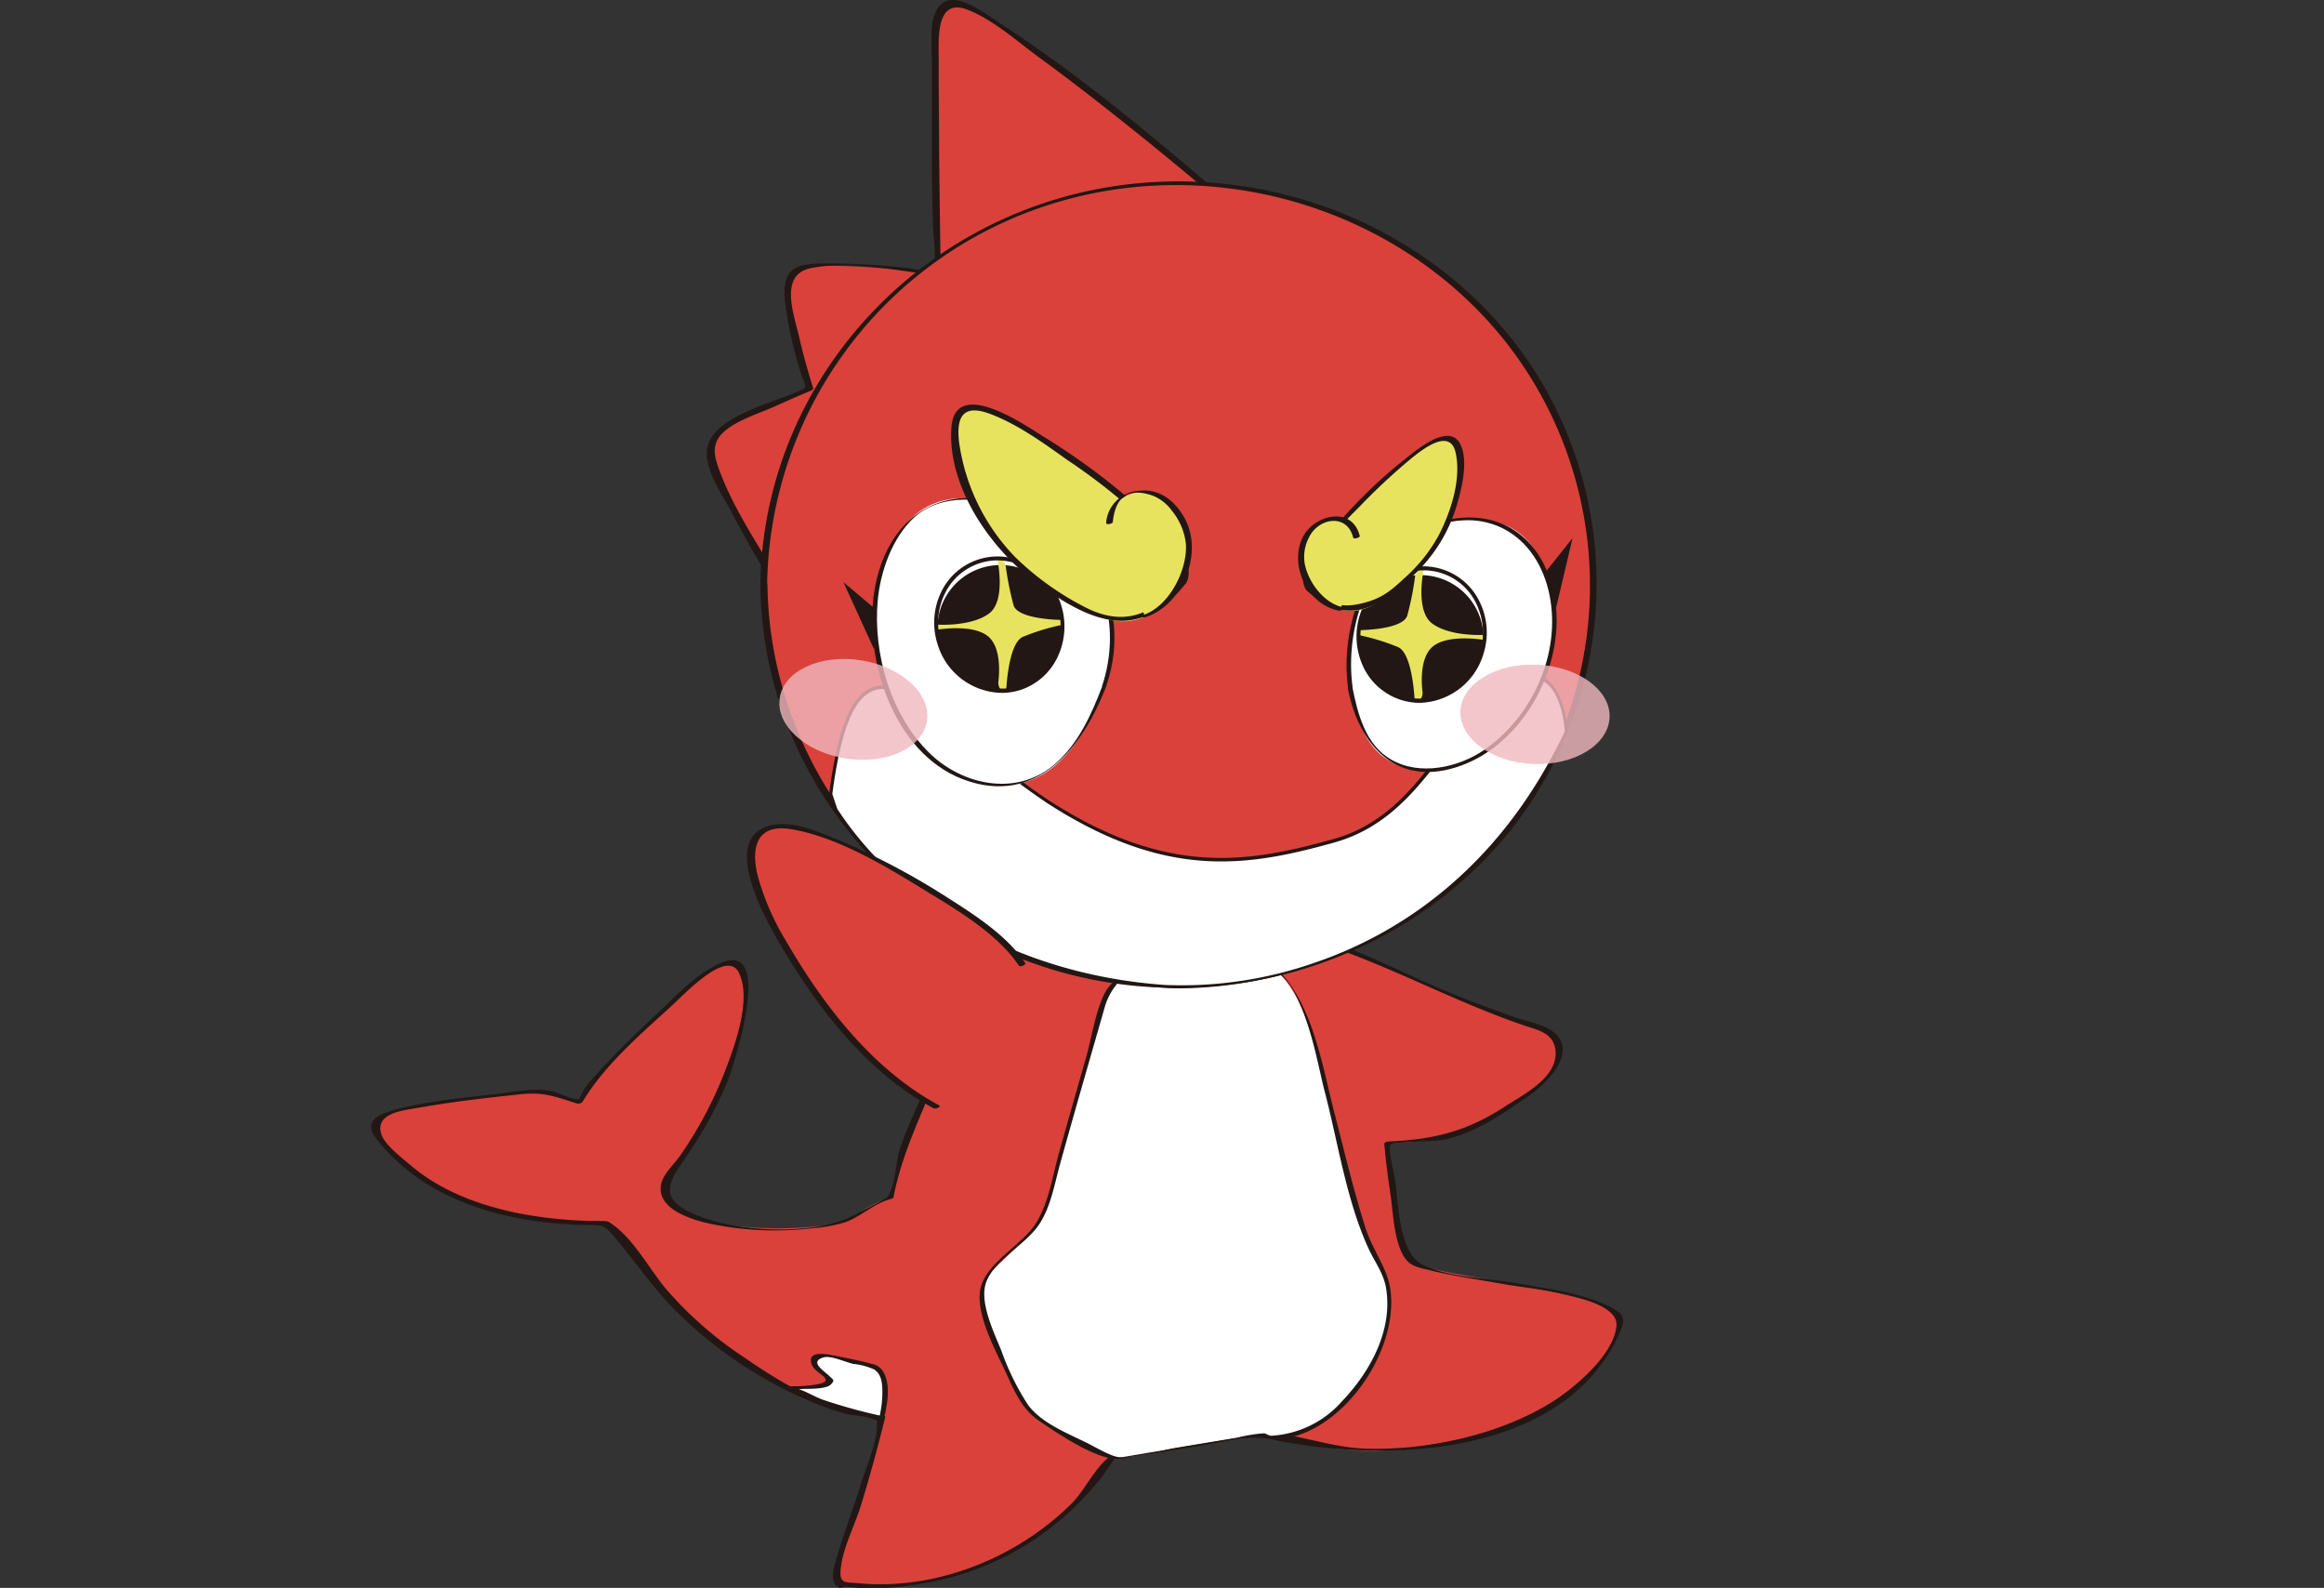 <svg xmlns="http://www.w3.org/2000/svg" viewBox="0 0 320 218.61"><rect x="0" y="0" width="320" height="218.61" fill="#333333" stroke="none"/><defs><style>.cls-1{fill:none;}.cls-2{fill:#da413b;}.cls-3{fill:#221714;}.cls-4{fill:#fff;}.cls-5{fill:#e8e35e;}.cls-6{fill:#f0b8be;opacity:0.8;}</style></defs><title>about_syappi</title><g id="レイヤー_2" data-name="レイヤー 2"><g id="情報"><rect class="cls-1" width="320" height="218.61"/><path class="cls-2" d="M181.51,129.41a84.12,84.12,0,0,1,11.84,4.78c5.23,2.73,16.15,6.6,19.11,7.51s3.87,5.23-2.73,9.33-7,5.91-18.66,6.37c0,0,1.37,14.56,3.41,16.38s30.5,4.33,28.68,8.42-5.69,15.25-33,17.53c0,0-5.92.45-16.38-2.28l-20.71,3.19s-10.7,19.34-36.41,17.52c0,0-3,1.36-.46-5.23s5.24-17.75,5.24-17.75-12.07,0-28.68-15.71l-9.1-11.15s-21.85,1.37-31.18-11.6c0,0-3-1.6.23-3.19s22.07-3.41,22.07-3.41l5,1.59,1.37-2.28s18.2-19.79,20.48-16.84.91,15.71-9.56,29.36c0,0-2.73,3,3.19,5.46s19.79,2.05,22.52,0a14,14,0,0,1,4.78-2.5s1.37-7.28,3.64-11.15,11.38-31.18,11.38-31.18l44.61,6.6"/><path class="cls-3" d="M181.14,129.63c9.84,3.1,18.93,8.22,28.73,11.55,1.94.66,4,1,4.31,3.4.39,3.71-4.25,6-6.85,7.69-5.26,3.44-9.68,4.58-16.07,4.88-.19,0-.68.1-.65.37q.33,3.54.86,7c.37,2.44.49,7.21,2.34,9.11.85.88,2.19,1,3.35,1.32,3.34.78,6.76,1.27,10.14,1.88,3.09.57,15.57,1.62,15.28,5.65s-5.87,8.65-8.83,10.51c-7.27,4.57-17.46,6.78-26,6.43-4.7-.19-9.3-2.08-13.9-2.26-1.79-.07-3.87.59-5.63.87L158,199.65c-1.31.2-3.81.07-5,.77-2,1.22-3.66,4.8-5.42,6.55-7.53,7.49-18.65,12-29.33,11-2-.19-2.82.2-2.43-2.45.42-2.85,2-5.78,2.81-8.55,1.2-3.92,2.28-7.89,3.26-11.88,0-.15-.18-.18-.28-.18-6.75-.08-13.86-4.38-19.18-8.06a51.64,51.64,0,0,1-10.89-9.59c-2.09-2.57-4.27-6.51-6.92-8.48-1.06-.79-.85-.66-2.37-.69a58.29,58.29,0,0,1-10.87-1.06c-5.28-1.08-10.59-3-14.76-6.54-1.14-.95-3.58-2.84-4.07-4.23-1.11-3.12,3.19-3.41,5.3-3.79,4.59-.81,9.23-1.33,13.86-1.82,3.09-.33,4.59.27,7.7,1.26a.79.79,0,0,0,.8-.22c3.07-5.1,7.94-9.26,12.31-13.25,1.74-1.58,7.58-7.87,9.22-4.52,1.86,3.78-.74,10.54-2.09,14a55.08,55.08,0,0,1-6,11.18c-.74,1.07-2.31,2.5-2.61,3.88-.76,3.53,4.38,5,6.94,5.54a44,44,0,0,0,14,.56,19.57,19.57,0,0,0,4.48-.84c2.19-.81,3.86-2.55,6.16-3.16.13,0,.38-.12.41-.27,1.29-6.68,4.47-12.54,6.83-18.86,2.61-7,5-14.09,7.42-21.18a9.71,9.71,0,0,1,.72-2.15c-.13.19-1.13.12,0,.26,2.16.29,4.3.64,6.45,1l21.77,3.22,15.7,2.32c.28,0,1.09-.4.57-.48l-44.6-6.6c-.23,0-.67,0-.75.3-2.62,7.86-5.3,15.72-8.19,23.48-1.51,4-3.63,7.87-5,11.93-.61,1.79-.69,5.32-1.79,6.8-.06.09-4.67,2.55-5.42,2.86-5.63,2.37-15.53,1.88-21.07-.52-4.77-2.06-3.85-4.13-1.58-7.35a57.67,57.67,0,0,0,6-10.76c.84-2,6.62-19.54-.72-16.55-3.35,1.36-6.31,4.6-8.87,7-3,2.81-6,5.71-8.73,8.78A12.37,12.37,0,0,0,80.41,150c-.25.39-.53,1.28-.91,1.52,0,0,1.37-.22,0-.18-1,0-2.38-.85-3.41-1.08-2.44-.55-4.91,0-7.41.32-4.71.55-9.6.95-14.19,2.18-2.57.68-4.54,1.65-2.61,4.1,6.65,8.44,17.5,11.39,27.85,11.77,3.43.12,3.22-.38,5.34,2.21,2.39,2.93,4.65,6.09,7.23,8.86a58.38,58.38,0,0,0,18.51,12.89,39.07,39.07,0,0,0,5.45,2c1.18.33,3,.3,4.12.83s.34-.66.37.64c.06,2.63-1.6,6.1-2.33,8.62-1,3.31-2.3,6.53-3.23,9.85-.33,1.17-1,3,.13,3.93.39.32.92-.07,1.31,0a34.06,34.06,0,0,0,9.18-.27,39.15,39.15,0,0,0,24.34-13,22.31,22.31,0,0,0,2.41-3.07c.19-.32,1.43-1.75.46-1.19.79-.46,2.46-.38,3.35-.52l7.4-1.13c3.66-.57,7.76-1.86,11.39-1.1,15.68,3.29,40,2.47,47.79-14.52,1-2.13.69-2.82-1.49-3.86-3.73-1.8-8.25-2.34-12.27-3.09s-9.61-.76-13.33-2.61c-3.24-1.62-3.31-8.33-3.74-11.52-.11-.82-1.09-4.38-.6-5.08.19-.26,6.33-.39,7.2-.57,4.49-.93,8.21-3.58,11.92-6.16,2.54-1.77,7-6.33,2.83-9-1.43-.89-3.53-1.23-5.11-1.79-3.33-1.18-6.64-2.43-9.89-3.8-5.56-2.35-10.83-5.16-16.61-7-.27-.08-1.11.32-.75.44Z"/><path class="cls-4" d="M174.12,133.05s3.41-.17,6.31,9,7.17,29,9,31.06,4.09,9.73-3.24,18.43-12.46,5.86-12.46,5.86l-20.14,3.36s-10.41-4.78-11.95-6.66-7.85-15-6.14-17.75,7.5-6.14,8.7-10.92,7.68-27.14,8.19-29S167.29,125.54,174.12,133.05Z"/><path class="cls-3" d="M173.92,133.18c5.38,0,7.42,13.1,8.43,16.89,1.87,7.09,3,15.06,6.06,21.76.91,2,2.15,3.47,2.48,5.74.83,5.71-2.26,11.32-6.08,15.32a14,14,0,0,1-9.77,4.77c-.37,0-.69-.32-1-.33a19.7,19.7,0,0,0-3.65.59L162,199.31c-2.32.39-5.49,1.51-7.86,1.31-1.14-.1-3-1.22-4.31-1.89-2.76-1.38-6.39-2.76-8.28-5.32A35.11,35.11,0,0,1,137.9,186c-1-2.52-3.19-6.86-2.05-9.63,1.26-3.06,5.38-5,7.25-7.83,1.61-2.44,2.1-5.56,2.88-8.34,2-7.21,4.09-14.39,6.15-21.59,2.25-7.89,16-11,21.69-5.43.12.11.69-.12.59-.22-4.87-4.78-12.23-2.9-17.62,0-1.78.95-3.84,2-4.74,3.9-1.27,2.6-1.72,6-2.52,8.78q-1.86,6.48-3.69,13c-.92,3.26-1.46,7.19-3.35,10s-6.94,5.38-7.53,9c-.56,3.42,2.13,8.28,3.5,11.24,1.19,2.57,2.2,5.08,4.58,6.7,2.56,1.76,6.88,4.65,10,5.22a8.75,8.75,0,0,0,3.07-.26l11-1.84c1.88-.31,5-1.11,6.45-1s2.51.53,4,.2c8.09-1.72,15.05-12.41,13.88-20.41-.45-3-2.47-5.46-3.39-8.35-1.66-5.17-2.9-10.48-4.26-15.73-1.43-5.51-2.47-11.9-5.45-16.81-.83-1.36-2.24-3.58-4.09-3.59C174.19,132.92,173.62,133.17,173.92,133.18Z"/><path class="cls-4" d="M121.44,195.18s1.65-6.83-1.43-7.17-8.36-2.56-8-.69,3.42,2.56,2.39,3.08-5.29.68-5.29.68S111.59,193,121.44,195.18Z"/><path class="cls-3" d="M121.75,195.15c.42-1.81.88-4.29,0-6.05a2.25,2.25,0,0,0-1.68-1.32c-1.79-.49-3.73-.87-5.56-1.22-1.17-.23-3.49-.53-2.7,1.38.5,1.2,3.28,2,1,2.59a18.42,18.42,0,0,1-3.79.32c-.17,0-.5.24-.27.41,3.36,2.44,8.5,3.22,12.41,4.12.26.06.73-.33.36-.41a76.5,76.5,0,0,1-8.17-2.25c-1.19-.42-2.47-1.26-3.68-1.55-.15,0-.28-.19-.42-.25.29.14-.48.28,0,.37a4.15,4.15,0,0,0,1-.06c.93-.06,3.5.1,4.2-.67.53-.58.27-.6-.27-1.13-.73-.72-2.87-2-.7-2.57.92-.25,3,.68,4,.91a9.41,9.41,0,0,1,2.88.76c1,.66,1.12,1.83,1.14,3a15.25,15.25,0,0,1-.44,3.68C121.05,195.5,121.69,195.42,121.75,195.15Z"/><path class="cls-2" d="M168.14,27.4S144.25,6.92,133.16,1c0,0-3.93-2.73-4.27,2.56s.17,34.13.17,34.13-17.75-2.22-20-.34,2.39,16.21,2.39,16.21S99.19,58.63,98.68,60s-2.22,1.19,1.71,8.7,6.82,12,6.82,12Z"/><path class="cls-3" d="M168.51,27.14c-9.83-8.41-19.92-16.86-30.79-23.92-2.39-1.55-7.58-5.8-9.1-1-.61,1.93-.3,4.47-.31,6.45,0,3.66,0,7.31,0,11q0,5.19.12,10.38c0,2.24.58,5.15.11,7.35-.13.64,1.1-.24.15-.1a16.39,16.39,0,0,1-3.4-.37,105,105,0,0,0-10.78-.67c-4.46,0-6.88.15-6.43,5.12a51.81,51.81,0,0,0,2.06,9.52c.81,2.86,1.5,2.21-1,3.29-3.13,1.35-10.54,3.22-11.65,7.09-.84,2.93,1.87,6.65,3.18,9.13,1.89,3.56,3.86,7.1,6,10.48.14.21.58.13.74,0l53.37-46.64,7.56-6.61c.47-.42-.27-.69-.61-.4L135.33,55.62l-21.1,18.43a77.13,77.13,0,0,0-6.16,5.39,4.14,4.14,0,0,1-1.07.94c.93-.23-.35-1.5-1.06-2.69-2.43-4-5.17-8.34-6.82-12.77-.63-1.67-1.19-3.34,0-4.88,1.51-1.95,5.38-3.1,7.57-4.09,1.65-.75,3.32-1.48,5-2.18.13-.05.32-.22.27-.38-.73-2.29-1.38-4.61-1.92-7-.76-3.23-2.78-8.58,1.6-9.47,5.29-1.08,11.93.34,17.26,1,.19,0,.64-.1.64-.36q-.15-8.54-.23-17.06c0-4-.08-8-.05-12,0-2.77-.55-8.83,3.86-7.2,3.53,1.31,7,4.45,10,6.64,3.83,2.79,7.58,5.7,11.29,8.65,4.5,3.59,9,7.25,13.33,11C168.08,27.91,168.9,27.48,168.51,27.14Z"/><ellipse class="cls-2" cx="162.34" cy="80.48" rx="57.18" ry="55.3"/><path class="cls-3" d="M104.7,80.61c.28,24.8,17.31,46.33,41.08,53.13,21.63,6.2,45.82-.61,60.68-17.59a54.59,54.59,0,0,0,4.64-65.42c-13-19.86-37.75-29.31-60.79-24.54C124.44,31.55,105,54,104.7,80.61c0,.24.93.08.93-.25a55.78,55.78,0,0,1,38.3-52c22.53-7.46,48.29-.12,63.18,18.44a54.28,54.28,0,0,1,3.76,62.27c-12.93,20.67-38.47,30.51-62,24.86-24.79-5.93-42.91-28-43.2-53.56C105.63,80.1,104.7,80.27,104.7,80.61Z"/><path class="cls-4" d="M215.65,100.73s-.46-11.37-8.42-6.37-11.38,18-23.67,21.39-23.21,5-39.37-5.46-26.17-28.9-29.81-.91l.68,2.05s12.75,22.07,45.29,24.35C160.35,135.78,197.44,139.19,215.65,100.73Z"/><path class="cls-3" d="M162.62,136.07c-1.44,0-2.26-.07-2.29-.08-32.28-2.25-45.32-24.23-45.45-24.45l-.72-2.14v-.05c1.16-8.92,3-13.59,5.9-14.7,3.46-1.34,7.92,2.44,13.58,7.22a104.83,104.83,0,0,0,10.66,8.24c16.31,10.57,27.4,8.71,39.19,5.44,7.35-2,11.44-7.46,15.4-12.7,2.58-3.43,5-6.66,8.21-8.67,2.17-1.36,4-1.66,5.45-.89,3,1.6,3.29,7.2,3.3,7.44v0l0,0c-9.43,19.93-24,28.43-34.6,32.05A59,59,0,0,1,162.62,136.07Zm-48-26.71.67,2a46,46,0,0,0,10.38,11.24c6.6,5.27,18,11.8,34.71,13a55.56,55.56,0,0,0,20.76-3.1c10.48-3.59,24.94-12,34.31-31.78,0-.57-.4-5.62-3.07-7-1.31-.69-3-.4-5,.87-3.12,2-5.54,5.17-8.1,8.57-4,5.29-8.13,10.77-15.62,12.85-11.9,3.31-23.09,5.18-39.54-5.49a107.58,107.58,0,0,1-10.71-8.27c-5.55-4.69-9.93-8.4-13.14-7.15C117.53,96.09,115.74,100.64,114.6,109.36Z"/><path class="cls-4" d="M152.07,94.43c-3.52,9.56-9.29,16.35-19.26,12.68s-14.73-19.69-11.2-29.25,9.64-11.11,19.6-7.44A18.48,18.48,0,0,1,152.07,94.43Z"/><path class="cls-3" d="M151.77,94.48c-1.52,4-3.43,8.19-6.79,10.94-5.17,4.24-12.44,2.64-16.91-1.66-5.4-5.2-7.89-13.76-7.21-21.1.37-4,2-8.63,5-11.41,4.74-4.32,12.84-2.2,17.88.59,8.1,4.49,10.85,14.17,8,22.64-.05.13.56.06.61-.1,4.08-12.22-3.57-23.08-15.77-25.51-8.75-1.74-14.72,3.71-16.17,12.39-1.56,9.34,2.56,22.32,12.12,26,10.13,3.87,16.51-4.23,19.82-12.85C152.42,94.26,151.83,94.32,151.77,94.48Z"/><path class="cls-3" d="M129.36,88.62a8.67,8.67,0,1,1,11,6.11A8.92,8.92,0,0,1,129.36,88.62Z"/><path class="cls-5" d="M137.29,76.79s1.33,5.85-1.1,7.67S129.14,86,129.14,86l-.22.71s5.58-1,7.49,1.25c1.31,1.54,1.24,4.31,1.06,5.9a1.47,1.47,0,0,0,1.06,1.57h0s.2-6.78,2.3-7.75a30.66,30.66,0,0,1,5.3-1.63l.23-.7s-6.14,0-6.79-2A42.06,42.06,0,0,1,138.49,78a1.46,1.46,0,0,0-1.1-1.21Z"/><path class="cls-3" d="M137.9,95.39a9.4,9.4,0,0,1-8.8-6.69,9.67,9.67,0,0,1,.47-7.14,8.61,8.61,0,0,1,12.06-3.82,9.81,9.81,0,0,1,4,12.7A8.63,8.63,0,0,1,140.47,95,8.5,8.5,0,0,1,137.9,95.39Zm-.55-18.24a8,8,0,0,0-2.42.38,8.08,8.08,0,0,0-4.86,4.26,9.08,9.08,0,0,0-.45,6.74,8.65,8.65,0,0,0,10.68,5.94,8.08,8.08,0,0,0,4.86-4.26,9.27,9.27,0,0,0-3.8-12A8.27,8.27,0,0,0,137.35,77.15Z"/><path class="cls-5" d="M162.87,80.26c-6.62,8.8-12.12,5.3-20.87-1.06s-11.9-19.92-10-22.5,9.45,2,18.19,8.4S164.78,77.71,162.87,80.26Z"/><path class="cls-3" d="M162.48,80.14c-3.71,4.65-7.91,6.22-13.31,3.33a39.39,39.39,0,0,1-9.45-6.84,28.31,28.31,0,0,1-7.66-15.75c-.38-3.25.37-5.32,4.15-3.94s7.4,4,10.73,6.37a81.91,81.91,0,0,1,11.41,9.16c1.63,1.63,5.49,5.14,4.07,7.75-.24.44.71.42.89.09,1.57-2.9-2.36-6.5-4.1-8.24a91,91,0,0,0-15.6-12c-2.68-1.71-12.13-8.17-12.61-1.19-.57,8.25,5.56,16.9,11.87,21.47,7.43,5.39,13.94,8.11,20.38,0C163.62,79.93,162.73,79.83,162.48,80.14Z"/><path class="cls-5" d="M152.77,71.93c0-2.56,2.2-4.21,4.62-4.2,3.21,0,5.05,2.85,6.1,5.56,1.25,3.23-1.88,10.49-5.87,11.52"/><path class="cls-3" d="M153.23,71.86c.23-2.37,1.29-5.13,5.55-3.6a6,6,0,0,1,2.6,2.08,8.68,8.68,0,0,1,1.91,4.54c.23,3.64-2.32,8.58-5.84,9.78-.62.21,0,.42.34.29,5.22-1.78,8-9.09,5.22-13.79-1.37-2.36-3.54-4-6.38-3.57A4.77,4.77,0,0,0,152.31,72c0,.3.9.12.92-.14Z"/><path class="cls-4" d="M185.89,94.65c1.6,9.45,6,11.77,12.12,11.26,9.16-.76,17.47-13.24,15.87-22.7S208.05,70.36,199,71.89,184.3,85.19,185.89,94.65Z"/><path class="cls-3" d="M185.58,94.73c1.57,8.16,7,13.85,15.69,10.64C210.15,102.1,215.82,91,214,81.88c-1.77-8.66-8.59-12.68-17.13-9.62-8.74,3.12-12.41,14-11.25,22.47,0,.26.66.11.62-.17-1.08-7.9,2.05-17.94,9.81-21.53,8.35-3.85,15.66.49,17.33,9,1.55,7.92-2.35,16.63-9,21.2-3.54,2.44-8.9,3.65-12.86,1.32-3.48-2-4.6-6.31-5.31-10C186.15,94.3,185.53,94.45,185.58,94.73Z"/><path class="cls-3" d="M204,90a8.67,8.67,0,1,0-11,6.12A8.92,8.92,0,0,0,204,90Z"/><path class="cls-5" d="M196.08,78.16s-1.32,5.85,1.11,7.67,7,1.58,7,1.58l.23.7s-5.58-1-7.49,1.25c-1.31,1.54-1.24,4.32-1.06,5.91a1.49,1.49,0,0,1-1.06,1.57h0s-.2-6.79-2.3-7.75a30,30,0,0,0-5.3-1.63l-.23-.7s6.14,0,6.79-2a40.65,40.65,0,0,0,1.07-5.36A1.5,1.5,0,0,1,196,78.18Z"/><path class="cls-3" d="M195.48,96.76a8.45,8.45,0,0,1-2.57-.4,8.64,8.64,0,0,1-5.19-4.55,9.83,9.83,0,0,1,4-12.71,8.6,8.6,0,0,1,12.05,3.82,9.63,9.63,0,0,1,.48,7.14A9.4,9.4,0,0,1,195.48,96.76ZM196,78.52a8.33,8.33,0,0,0-4,1.06,9.28,9.28,0,0,0-3.8,12,8.12,8.12,0,0,0,4.87,4.27,8.67,8.67,0,0,0,10.68-5.94,9.12,9.12,0,0,0-.45-6.74A8,8,0,0,0,196,78.52Z"/><path class="cls-5" d="M180.32,81.1c5.78,5.69,9.41,2.54,15.09-3.06s6.5-15.82,4.85-17.5-6.67,2.52-12.34,8.12S178.64,79.45,180.32,81.1Z"/><path class="cls-3" d="M179.88,81.26c5.36,4.85,9.56,2.82,14.31-1.66a21.55,21.55,0,0,0,6.37-9.93c.67-2.27,1.56-5.79.69-8.12-1.32-3.58-5.69,0-7.44,1.38A67.47,67.47,0,0,0,182.63,74c-1.27,1.61-4.31,5-2.78,7.19.17.24,1-.12.93-.25-2.21-3.13,4.62-9.33,6.45-11.22a84.43,84.43,0,0,1,6.47-6.08c1.7-1.43,5.91-5,6.73-1.32s-.69,8.21-2.33,11.38a21.81,21.81,0,0,1-4.75,5.92c-1.94,1.82-3.27,2.86-5.93,3.47-3.17.73-4.38-.12-6.66-2.19C180.56,80.76,179.71,81.11,179.88,81.26Z"/><path class="cls-5" d="M186.77,73.92a3.19,3.19,0,0,0-3.83-2.56c-2.34.37-3.37,2.63-3.84,4.72-.56,2.49,2.52,7.44,5.54,7.75"/><path class="cls-3" d="M187.23,73.79c-1.06-4.24-6.32-2.92-7.86.19-1.89,3.83.66,9.29,5,10.09.27.05,1.09-.38.58-.47-2.61-.49-4.82-3.45-5.3-6a5.7,5.7,0,0,1,.53-3.49c1.27-2.84,5.3-3.49,6.14-.11.08.3,1,0,.93-.25Z"/><ellipse class="cls-6" cx="117.5" cy="97.66" rx="6.84" ry="10.26" transform="translate(2.68 198.46) rotate(-81.01)"/><path class="cls-6" d="M221.63,98.77c-.16,3.78-4.88,6.65-10.54,6.41s-10.13-3.49-10-7.26,4.88-6.65,10.54-6.41S221.79,95,221.63,98.77Z"/><path class="cls-2" d="M140.78,132.8s-5-7.74-25.49-16.84-8.19,12.51-8.19,12.51S116.43,146,129,152.37"/><path class="cls-3" d="M141.21,132.63c-2.54-3.84-7.08-6.72-10.86-9.13a98.77,98.77,0,0,0-15.87-8.26c-2.46-1-5.69-2.29-8.42-1.59-7.09,1.81-.54,13.17,1.74,17,5.13,8.61,11.81,17.13,20.77,21.94.23.13,1.09-.22.75-.41-9.08-4.87-15.91-13.7-21-22.48a35.49,35.49,0,0,1-4-9.16c-.9-3.71-.26-7.2,4.63-6.38,6.61,1.11,13.41,5.35,19,8.78,4.27,2.6,9.49,5.76,12.34,10,.15.22,1-.07.87-.34Z"/><polygon class="cls-3" points="120.57 83.89 116.13 80.14 120.34 89.36 120.57 83.89"/><polygon class="cls-3" points="212.91 78.63 216.53 74.08 214.2 83.94 212.91 78.63"/></g></g></svg>